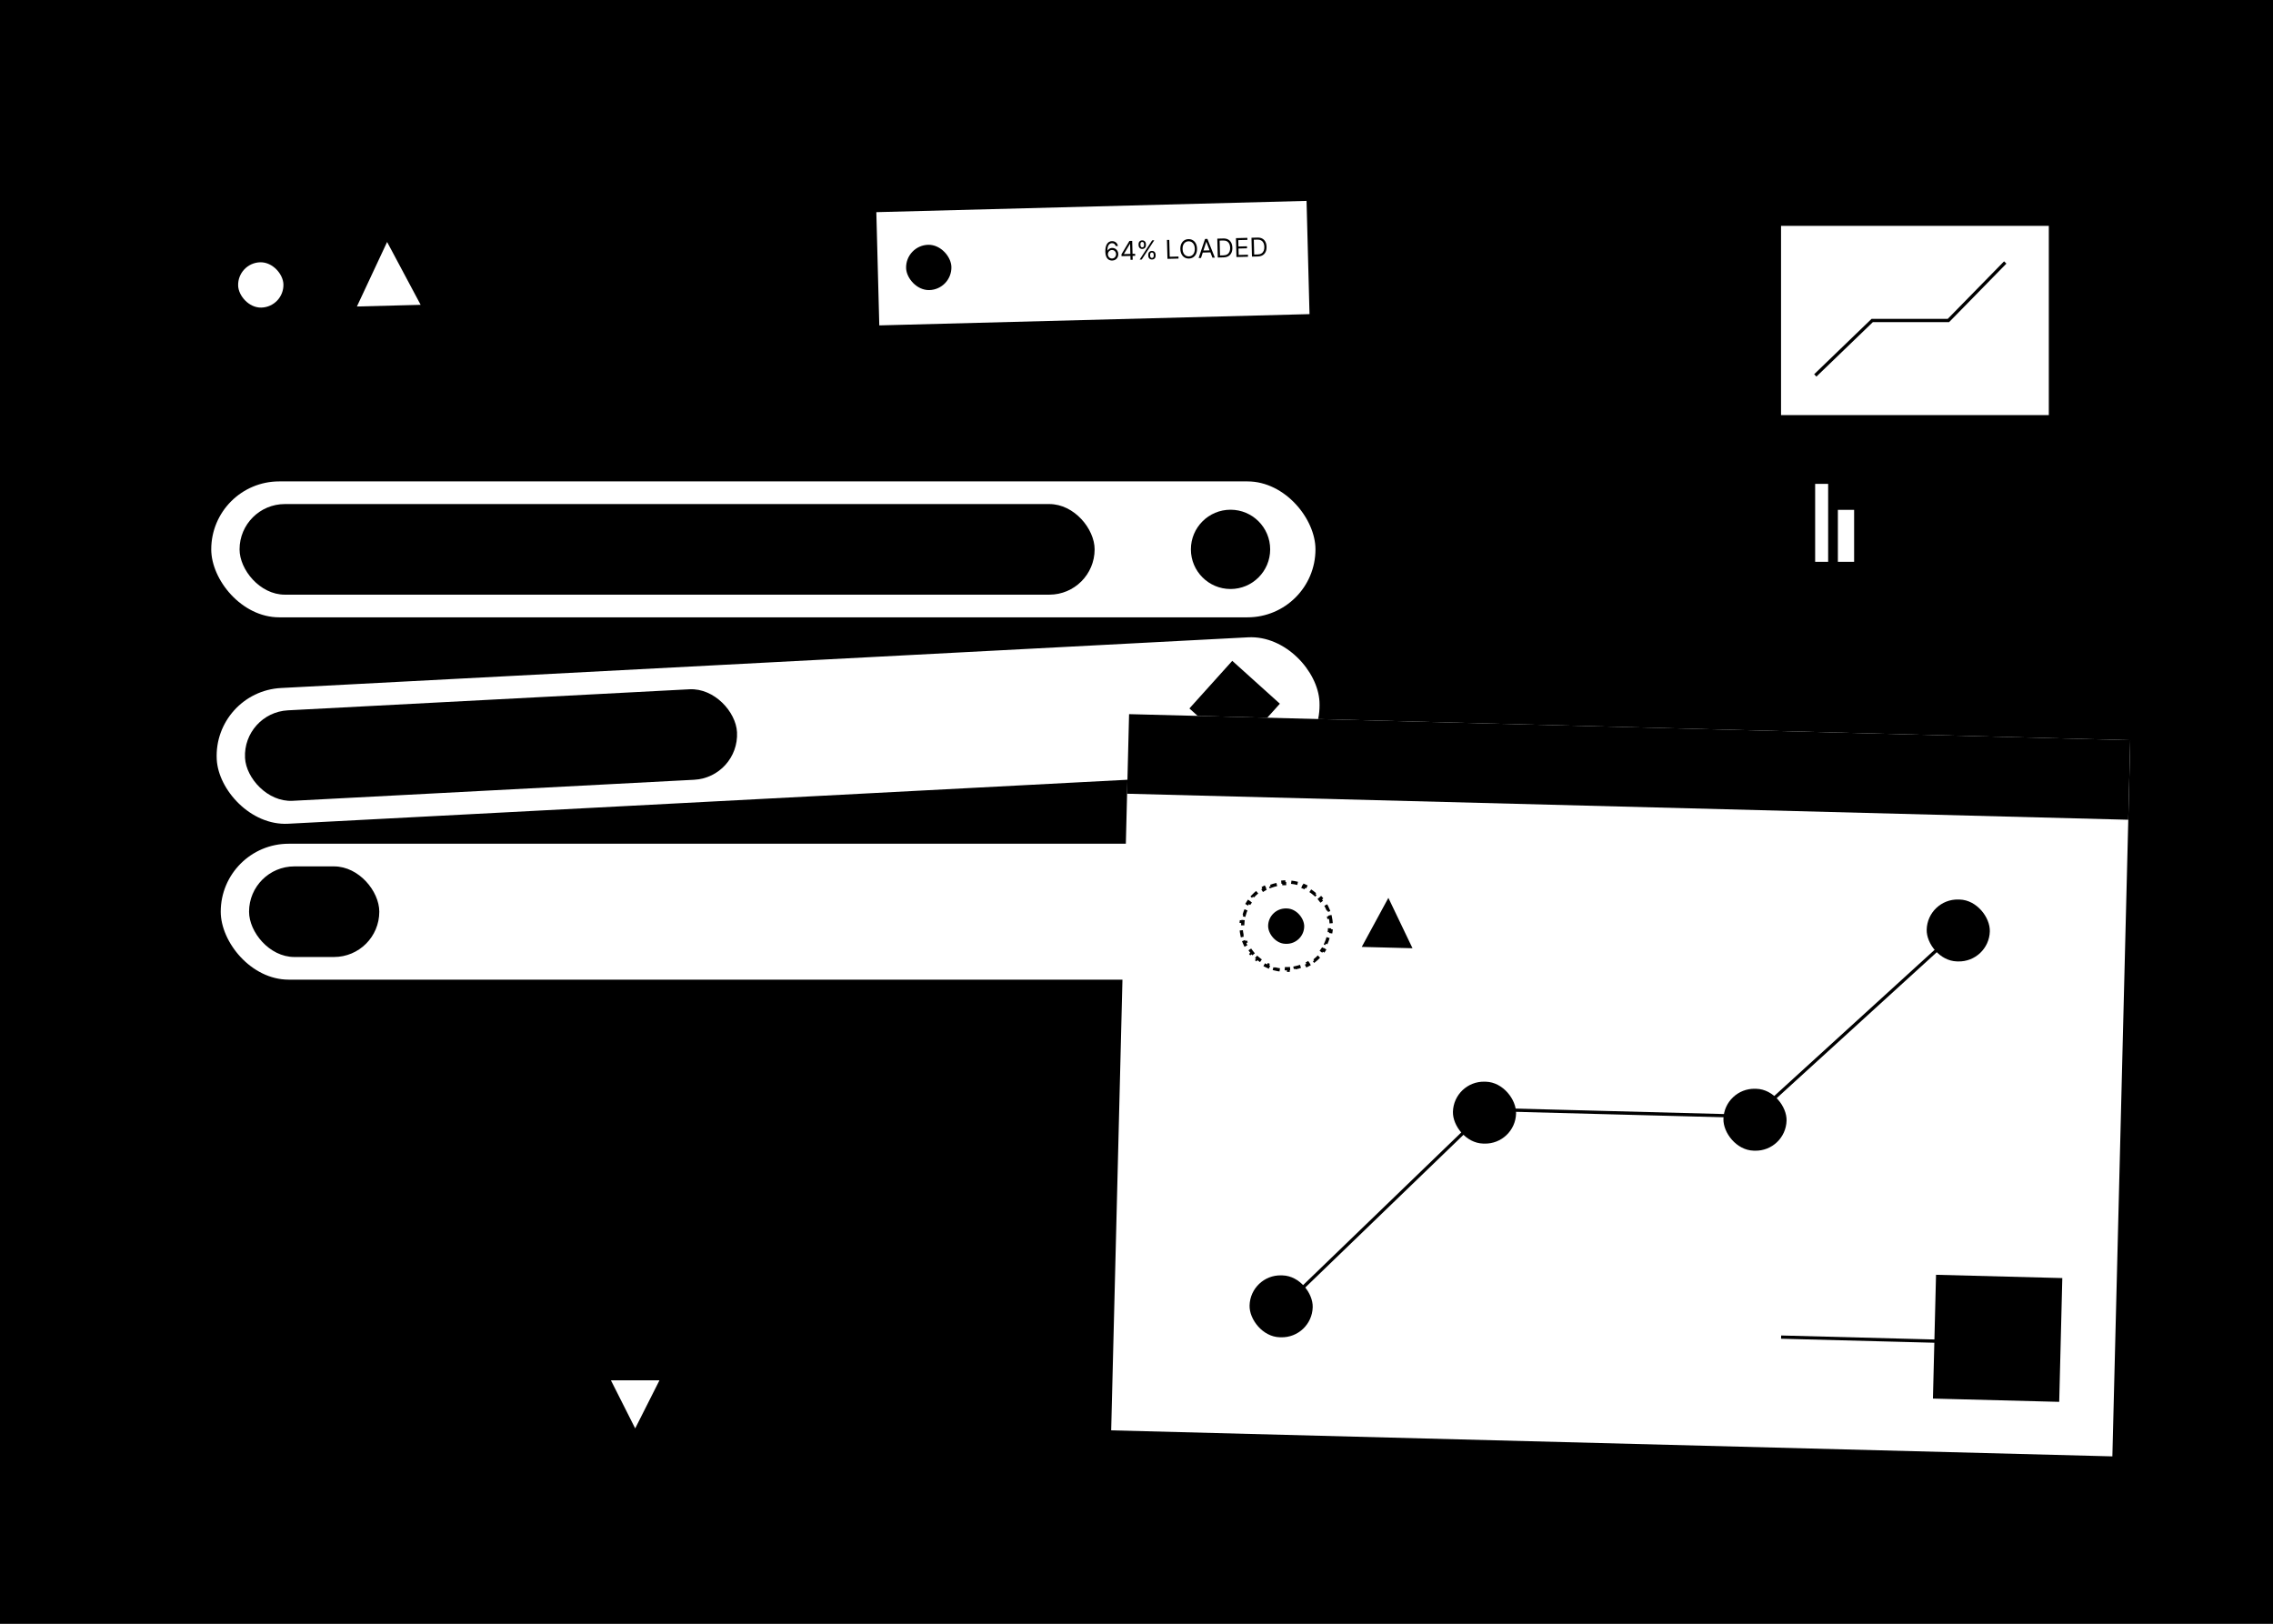 <svg xmlns="http://www.w3.org/2000/svg" width="700" height="500" viewBox="0 0 700 500" fill="none"><rect x="0" y="0" width="700" height="500" fill="#808080" stroke="none"/><rect x="700" y="500" width="700" height="500" transform="rotate(180 700 500)" fill="#5EBC84" style="fill:#5EBC84;fill:color(display-p3 0.369 0.737 0.518);fill-opacity:1;"/><rect x="516" y="128" width="7" height="7" transform="rotate(-90 516 128)" fill="#FFE900" style="fill:#FFE900;fill:color(display-p3 1 0.914 0);fill-opacity:1;"/><rect x="510" y="117" width="6" height="13" transform="rotate(-90 510 117)" fill="#FFE900" style="fill:#FFE900;fill:color(display-p3 1 0.914 0);fill-opacity:1;"/><rect x="498" y="108" width="7" height="25" transform="rotate(-90 498 108)" fill="#FFE900" style="fill:#FFE900;fill:color(display-p3 1 0.914 0);fill-opacity:1;"/><rect x="487" y="97" width="7" height="36" transform="rotate(-90 487 97)" fill="#FFE900" style="fill:#FFE900;fill:color(display-p3 1 0.914 0);fill-opacity:1;"/><rect x="474" y="87" width="6" height="49" transform="rotate(-90 474 87)" fill="#FFE900" style="fill:#FFE900;fill:color(display-p3 1 0.914 0);fill-opacity:1;"/><rect x="465" y="77" width="7" height="58" transform="rotate(-90 465 77)" fill="#FFE900" style="fill:#FFE900;fill:color(display-p3 1 0.914 0);fill-opacity:1;"/><rect x="630.459" y="141.478" width="37.534" height="81.466" transform="rotate(90 630.459 141.478)" stroke="black" style="stroke:black;stroke-opacity:1;"/><rect x="571" y="173" width="5" height="16" transform="rotate(180 571 173)" fill="white" style="fill:white;fill-opacity:1;"/><rect x="563" y="173" width="4" height="24" transform="rotate(180 563 173)" fill="white" style="fill:white;fill-opacity:1;"/><rect x="630.959" y="69.549" width="58.271" height="82.466" transform="rotate(90 630.959 69.549)" fill="white" style="fill:white;fill-opacity:1;"/><path d="M604.548 165.956C604.356 165.341 604.224 164.701 604.158 164.041L604.655 163.991C604.625 163.686 604.609 163.377 604.609 163.064C604.609 162.751 604.625 162.441 604.655 162.136L604.158 162.086C604.224 161.427 604.356 160.786 604.548 160.172L605.026 160.321C605.212 159.725 605.457 159.155 605.754 158.616L605.316 158.374C605.632 157.802 606.005 157.263 606.426 156.766L606.807 157.089C607.207 156.616 607.654 156.183 608.14 155.795L607.828 155.404C608.336 155 608.885 154.642 609.467 154.34L609.698 154.783C610.243 154.5 610.82 154.267 611.421 154.09L611.28 153.61C611.897 153.429 612.539 153.304 613.2 153.241L613.247 153.739C613.553 153.71 613.864 153.695 614.178 153.695C614.492 153.695 614.802 153.71 615.108 153.739L615.155 153.241C615.816 153.304 616.458 153.429 617.075 153.61L616.934 154.09C617.535 154.267 618.112 154.5 618.657 154.783L618.888 154.34C619.471 154.642 620.019 155 620.527 155.404L620.215 155.795C620.701 156.183 621.148 156.616 621.548 157.089L621.929 156.766C622.351 157.263 622.723 157.802 623.039 158.374L622.601 158.616C622.899 159.155 623.144 159.725 623.33 160.321L623.807 160.172C623.999 160.786 624.131 161.427 624.197 162.086L623.7 162.136C623.73 162.441 623.746 162.751 623.746 163.064C623.746 163.377 623.73 163.686 623.7 163.991L624.197 164.041C624.131 164.701 623.999 165.341 623.807 165.956L623.33 165.807C623.144 166.402 622.899 166.973 622.601 167.511L623.039 167.753C622.723 168.326 622.351 168.864 621.929 169.362L621.548 169.039C621.148 169.511 620.701 169.944 620.215 170.332L620.527 170.723C620.019 171.128 619.471 171.485 618.888 171.788L618.657 171.344C618.112 171.628 617.535 171.861 616.934 172.038L617.075 172.517C616.458 172.699 615.816 172.824 615.155 172.886L615.108 172.388C614.802 172.417 614.492 172.432 614.178 172.432C613.864 172.432 613.553 172.417 613.247 172.388L613.2 172.886C612.539 172.824 611.897 172.699 611.28 172.517L611.421 172.038C610.82 171.861 610.243 171.628 609.698 171.344L609.467 171.788C608.885 171.485 608.336 171.128 607.828 170.723L608.14 170.332C607.654 169.944 607.207 169.511 606.807 169.039L606.426 169.362C606.005 168.864 605.632 168.326 605.316 167.753L605.754 167.511C605.457 166.973 605.212 166.402 605.026 165.807L604.548 165.956Z" stroke="black" style="stroke:black;stroke-opacity:1;" stroke-dasharray="2 2"/><rect x="618.014" y="166.823" width="7.671" height="7.519" rx="3.759" transform="rotate(180 618.014 166.823)" fill="#BBFF6F" style="fill:#BBFF6F;fill:color(display-p3 0.733 1 0.435);fill-opacity:1;"/><path d="M617.535 80.827L600.036 98.696H576.568L559.042 115.602" stroke="black" style="stroke:black;stroke-opacity:1;"/><path d="M654.932 47.932L655.432 47.932L655.432 47.432L654.932 47.432L654.932 47.932ZM654.578 183.624C654.773 183.819 655.09 183.819 655.285 183.624L658.467 180.442C658.662 180.247 658.662 179.93 658.467 179.735C658.272 179.54 657.955 179.54 657.76 179.735L654.932 182.563L652.103 179.735C651.908 179.54 651.591 179.54 651.396 179.735C651.201 179.93 651.201 180.247 651.396 180.442L654.578 183.624ZM465.069 48.432L654.932 48.432L654.932 47.432L465.069 47.432L465.069 48.432ZM654.432 47.932L654.432 183.27L655.432 183.27L655.432 47.932L654.432 47.932Z" fill="black" style="fill:black;fill-opacity:1;"/><path d="M44.109 429.511L43.609 429.511L43.609 430.011L44.109 430.011L44.109 429.511ZM44.463 357.729C44.268 357.534 43.951 357.534 43.756 357.729L40.574 360.911C40.379 361.106 40.379 361.423 40.574 361.618C40.769 361.813 41.086 361.813 41.281 361.618L44.109 358.79L46.938 361.618C47.133 361.813 47.45 361.813 47.645 361.618C47.84 361.423 47.84 361.106 47.645 360.911L44.463 357.729ZM157.26 429.011L44.109 429.011L44.109 430.011L157.26 430.011L157.26 429.011ZM44.609 429.511L44.609 358.083L43.609 358.083L43.609 429.511L44.609 429.511Z" fill="black" style="fill:black;fill-opacity:1;"/><rect x="308.768" y="437.97" width="15.342" height="15.038" transform="rotate(180 308.768 437.97)" fill="#FFA4EA" style="fill:#FFA4EA;fill:color(display-p3 1 0.643 0.918);fill-opacity:1;"/><path d="M280.23 433.516C280.128 432.846 280.059 432.166 280.025 431.476L280.524 431.452C280.508 431.12 280.5 430.787 280.5 430.451C280.5 430.116 280.508 429.782 280.524 429.451L280.025 429.426C280.059 428.737 280.128 428.056 280.23 427.386L280.724 427.461C280.825 426.797 280.959 426.143 281.124 425.502L280.639 425.378C280.811 424.712 281.015 424.059 281.25 423.421L281.72 423.594C281.951 422.966 282.214 422.353 282.505 421.755L282.056 421.536C282.357 420.92 282.687 420.321 283.047 419.741L283.472 420.004C283.823 419.437 284.202 418.887 284.608 418.358L284.211 418.054C284.626 417.511 285.068 416.989 285.535 416.489L285.901 416.831C286.356 416.344 286.835 415.878 287.337 415.437L287.006 415.062C287.519 414.611 288.054 414.184 288.609 413.784L288.902 414.189C289.442 413.8 290.002 413.436 290.58 413.099L290.328 412.667C290.917 412.324 291.524 412.008 292.147 411.721L292.356 412.176C292.96 411.898 293.579 411.649 294.213 411.429L294.049 410.956C294.691 410.733 295.347 410.54 296.016 410.378L296.133 410.864C296.777 410.708 297.433 410.582 298.1 410.486L298.029 409.991C298.7 409.896 299.381 409.831 300.07 409.799L300.094 410.298C300.426 410.282 300.76 410.275 301.096 410.275C301.431 410.275 301.766 410.282 302.097 410.298L302.121 409.799C302.81 409.831 303.491 409.896 304.162 409.991L304.091 410.486C304.758 410.582 305.414 410.708 306.058 410.864L306.175 410.378C306.844 410.54 307.5 410.733 308.142 410.956L307.978 411.429C308.612 411.649 309.231 411.898 309.835 412.176L310.044 411.721C310.667 412.008 311.274 412.324 311.863 412.667L311.611 413.099C312.189 413.436 312.749 413.8 313.289 414.189L313.582 413.784C314.137 414.184 314.672 414.611 315.185 415.062L314.854 415.437C315.356 415.878 315.835 416.344 316.29 416.831L316.656 416.489C317.123 416.989 317.565 417.511 317.98 418.054L317.583 418.358C317.989 418.887 318.368 419.437 318.719 420.004L319.144 419.741C319.504 420.321 319.834 420.92 320.135 421.536L319.686 421.755C319.977 422.353 320.24 422.966 320.472 423.594L320.941 423.421C321.176 424.059 321.38 424.712 321.552 425.378L321.067 425.502C321.232 426.143 321.366 426.797 321.467 427.461L321.961 427.386C322.063 428.056 322.132 428.737 322.166 429.426L321.667 429.451C321.683 429.782 321.691 430.116 321.691 430.451C321.691 430.787 321.683 431.12 321.667 431.452L322.166 431.476C322.132 432.166 322.063 432.846 321.961 433.516L321.467 433.441C321.366 434.106 321.232 434.759 321.067 435.4L321.552 435.525C321.38 436.191 321.176 436.843 320.941 437.482L320.472 437.309C320.24 437.936 319.977 438.55 319.686 439.147L320.135 439.367C319.834 439.982 319.504 440.581 319.144 441.161L318.719 440.898C318.368 441.466 317.989 442.015 317.583 442.545L317.98 442.849C317.565 443.392 317.123 443.914 316.656 444.413L316.29 444.072C315.835 444.559 315.356 445.024 314.854 445.466L315.185 445.841C314.672 446.292 314.137 446.718 313.582 447.119L313.289 446.713C312.749 447.103 312.189 447.467 311.611 447.804L311.863 448.236C311.274 448.579 310.667 448.894 310.044 449.181L309.835 448.727C309.231 449.004 308.612 449.254 307.978 449.474L308.142 449.946C307.5 450.169 306.844 450.362 306.175 450.525L306.058 450.039C305.414 450.195 304.758 450.321 304.091 450.416L304.162 450.911C303.491 451.007 302.81 451.072 302.121 451.104L302.097 450.604C301.766 450.62 301.431 450.628 301.096 450.628C300.76 450.628 300.426 450.62 300.094 450.604L300.07 451.104C299.381 451.072 298.7 451.007 298.029 450.911L298.1 450.416C297.433 450.321 296.777 450.195 296.133 450.039L296.016 450.525C295.347 450.362 294.691 450.169 294.049 449.946L294.213 449.474C293.579 449.254 292.96 449.004 292.356 448.727L292.147 449.181C291.524 448.894 290.917 448.579 290.328 448.236L290.58 447.804C290.002 447.467 289.442 447.103 288.902 446.713L288.609 447.119C288.054 446.718 287.519 446.292 287.006 445.841L287.337 445.466C286.835 445.024 286.356 444.559 285.901 444.072L285.535 444.413C285.068 443.914 284.626 443.392 284.211 442.849L284.608 442.545C284.202 442.015 283.823 441.466 283.472 440.898L283.047 441.161C282.687 440.581 282.357 439.982 282.056 439.367L282.505 439.147C282.214 438.55 281.951 437.936 281.72 437.309L281.25 437.482C281.015 436.843 280.811 436.191 280.639 435.525L281.124 435.4C280.959 434.759 280.825 434.106 280.724 433.441L280.23 433.516Z" stroke="black" style="stroke:black;stroke-opacity:1;" stroke-dasharray="2 2"/><path d="M174.751 433.516C174.65 432.846 174.581 432.166 174.547 431.476L175.046 431.452C175.029 431.12 175.021 430.787 175.021 430.451C175.021 430.116 175.029 429.782 175.046 429.451L174.547 429.426C174.581 428.737 174.65 428.056 174.751 427.386L175.246 427.461C175.346 426.797 175.48 426.143 175.645 425.502L175.161 425.378C175.332 424.712 175.536 424.059 175.772 423.421L176.241 423.594C176.473 422.966 176.735 422.353 177.027 421.755L176.577 421.536C176.878 420.92 177.209 420.321 177.568 419.741L177.993 420.004C178.345 419.437 178.724 418.887 179.129 418.358L178.732 418.054C179.148 417.511 179.59 416.989 180.057 416.489L180.422 416.831C180.877 416.344 181.357 415.878 181.858 415.437L181.528 415.062C182.04 414.611 182.575 414.184 183.131 413.784L183.423 414.189C183.963 413.8 184.523 413.436 185.102 413.099L184.85 412.667C185.438 412.324 186.045 412.008 186.669 411.721L186.877 412.176C187.481 411.898 188.101 411.649 188.734 411.429L188.57 410.956C189.212 410.733 189.868 410.54 190.537 410.378L190.655 410.864C191.299 410.708 191.955 410.582 192.621 410.486L192.55 409.991C193.221 409.896 193.902 409.831 194.592 409.799L194.615 410.298C194.947 410.282 195.281 410.275 195.617 410.275C195.953 410.275 196.287 410.282 196.619 410.298L196.642 409.799C197.332 409.831 198.013 409.896 198.684 409.991L198.613 410.486C199.279 410.582 199.935 410.708 200.579 410.864L200.697 410.378C201.366 410.54 202.022 410.733 202.664 410.956L202.5 411.429C203.133 411.649 203.753 411.898 204.357 412.176L204.565 411.721C205.189 412.008 205.796 412.324 206.384 412.667L206.132 413.099C206.711 413.436 207.271 413.8 207.811 414.189L208.103 413.784C208.659 414.184 209.194 414.611 209.706 415.062L209.376 415.437C209.877 415.878 210.357 416.344 210.812 416.831L211.177 416.489C211.644 416.989 212.086 417.511 212.502 418.054L212.105 418.358C212.51 418.887 212.889 419.437 213.241 420.004L213.666 419.741C214.025 420.321 214.356 420.92 214.657 421.536L214.207 421.755C214.499 422.353 214.761 422.966 214.993 423.594L215.462 423.421C215.698 424.059 215.902 424.712 216.073 425.378L215.589 425.502C215.754 426.143 215.888 426.797 215.988 427.461L216.483 427.386C216.584 428.056 216.653 428.737 216.687 429.426L216.188 429.451C216.205 429.782 216.213 430.116 216.213 430.451C216.213 430.787 216.205 431.12 216.188 431.452L216.687 431.476C216.653 432.166 216.584 432.846 216.483 433.516L215.988 433.441C215.888 434.106 215.754 434.759 215.589 435.4L216.073 435.525C215.902 436.191 215.698 436.843 215.462 437.482L214.993 437.309C214.761 437.936 214.499 438.55 214.207 439.147L214.657 439.367C214.356 439.982 214.025 440.581 213.666 441.161L213.241 440.898C212.889 441.466 212.51 442.015 212.105 442.545L212.502 442.849C212.086 443.392 211.644 443.914 211.177 444.413L210.812 444.072C210.357 444.559 209.877 445.024 209.376 445.466L209.706 445.841C209.194 446.292 208.659 446.718 208.103 447.119L207.811 446.713C207.271 447.103 206.711 447.467 206.132 447.804L206.384 448.236C205.796 448.579 205.189 448.894 204.565 449.181L204.357 448.727C203.753 449.004 203.133 449.254 202.5 449.474L202.664 449.946C202.022 450.169 201.366 450.362 200.697 450.525L200.579 450.039C199.935 450.195 199.279 450.321 198.613 450.416L198.684 450.911C198.013 451.007 197.332 451.072 196.642 451.104L196.619 450.604C196.287 450.62 195.953 450.628 195.617 450.628C195.281 450.628 194.947 450.62 194.615 450.604L194.592 451.104C193.902 451.072 193.221 451.007 192.55 450.911L192.621 450.416C191.955 450.321 191.299 450.195 190.655 450.039L190.537 450.525C189.868 450.362 189.212 450.169 188.57 449.946L188.734 449.474C188.101 449.254 187.481 449.004 186.877 448.727L186.669 449.181C186.045 448.894 185.438 448.579 184.85 448.236L185.102 447.804C184.523 447.467 183.963 447.103 183.423 446.713L183.131 447.119C182.575 446.718 182.04 446.292 181.528 445.841L181.858 445.466C181.357 445.024 180.877 444.559 180.422 444.072L180.057 444.413C179.59 443.914 179.148 443.392 178.732 442.849L179.129 442.545C178.724 442.015 178.345 441.466 177.993 440.898L177.568 441.161C177.209 440.581 176.878 439.982 176.577 439.367L177.027 439.147C176.735 438.55 176.473 437.936 176.241 437.309L175.772 437.482C175.536 436.843 175.332 436.191 175.161 435.525L175.645 435.4C175.48 434.759 175.346 434.106 175.246 433.441L174.751 433.516Z" stroke="black" style="stroke:black;stroke-opacity:1;" stroke-dasharray="2 2"/><rect x="256.027" y="437.97" width="15.342" height="15.038" rx="7.519" transform="rotate(180 256.027 437.97)" fill="#FFE900" style="fill:#FFE900;fill:color(display-p3 1 0.914 0);fill-opacity:1;"/><path d="M227.49 433.516C227.388 432.846 227.319 432.166 227.285 431.476L227.784 431.452C227.768 431.12 227.759 430.787 227.759 430.451C227.759 430.116 227.768 429.782 227.784 429.451L227.285 429.426C227.319 428.737 227.388 428.056 227.49 427.386L227.984 427.461C228.085 426.797 228.218 426.143 228.383 425.502L227.899 425.378C228.071 424.712 228.275 424.059 228.51 423.421L228.979 423.594C229.211 422.966 229.473 422.353 229.765 421.755L229.316 421.536C229.616 420.92 229.947 420.321 230.306 419.741L230.731 420.004C231.083 419.437 231.462 418.887 231.867 418.358L231.47 418.054C231.886 417.511 232.328 416.989 232.795 416.489L233.16 416.831C233.616 416.344 234.095 415.878 234.597 415.437L234.266 415.062C234.778 414.611 235.313 414.184 235.869 413.784L236.161 414.189C236.701 413.8 237.261 413.436 237.84 413.099L237.588 412.667C238.176 412.324 238.783 412.008 239.407 411.721L239.616 412.176C240.219 411.898 240.839 411.649 241.473 411.429L241.309 410.956C241.951 410.733 242.607 410.54 243.275 410.378L243.393 410.864C244.037 410.708 244.693 410.582 245.359 410.486L245.289 409.991C245.959 409.896 246.64 409.831 247.33 409.799L247.353 410.298C247.685 410.282 248.019 410.275 248.355 410.275C248.691 410.275 249.025 410.282 249.357 410.298L249.381 409.799C250.07 409.831 250.751 409.896 251.422 409.991L251.351 410.486C252.018 410.582 252.674 410.708 253.317 410.864L253.435 410.378C254.104 410.54 254.76 410.733 255.402 410.956L255.238 411.429C255.872 411.649 256.491 411.898 257.095 412.176L257.304 411.721C257.927 412.008 258.534 412.324 259.123 412.667L258.871 413.099C259.449 413.436 260.009 413.8 260.549 414.189L260.842 413.784C261.397 414.184 261.932 414.611 262.444 415.062L262.114 415.437C262.616 415.878 263.095 416.344 263.55 416.831L263.915 416.489C264.382 416.989 264.825 417.511 265.24 418.054L264.843 418.358C265.248 418.887 265.628 419.437 265.979 420.004L266.404 419.741C266.763 420.321 267.094 420.92 267.395 421.536L266.946 421.755C267.237 422.353 267.5 422.966 267.731 423.594L268.2 423.421C268.436 424.059 268.64 424.712 268.811 425.378L268.327 425.502C268.492 426.143 268.626 426.797 268.727 427.461L269.221 427.386C269.323 428.056 269.391 428.737 269.426 429.426L268.926 429.451C268.943 429.782 268.951 430.116 268.951 430.451C268.951 430.787 268.943 431.12 268.926 431.452L269.426 431.476C269.391 432.166 269.323 432.846 269.221 433.516L268.727 433.441C268.626 434.106 268.492 434.759 268.327 435.4L268.811 435.525C268.64 436.191 268.436 436.843 268.2 437.482L267.731 437.309C267.5 437.936 267.237 438.55 266.946 439.147L267.395 439.367C267.094 439.982 266.763 440.581 266.404 441.161L265.979 440.898C265.628 441.466 265.248 442.015 264.843 442.545L265.24 442.849C264.825 443.392 264.382 443.914 263.915 444.413L263.55 444.072C263.095 444.559 262.616 445.024 262.114 445.466L262.444 445.841C261.932 446.292 261.397 446.718 260.842 447.119L260.549 446.713C260.009 447.103 259.449 447.467 258.871 447.804L259.123 448.236C258.534 448.579 257.927 448.894 257.304 449.181L257.095 448.727C256.491 449.004 255.872 449.254 255.238 449.474L255.402 449.946C254.76 450.169 254.104 450.362 253.435 450.525L253.317 450.039C252.674 450.195 252.018 450.321 251.351 450.416L251.422 450.911C250.751 451.007 250.07 451.072 249.381 451.104L249.357 450.604C249.025 450.62 248.691 450.628 248.355 450.628C248.019 450.628 247.685 450.62 247.353 450.604L247.33 451.104C246.64 451.072 245.959 451.007 245.289 450.911L245.359 450.416C244.693 450.321 244.037 450.195 243.393 450.039L243.275 450.525C242.607 450.362 241.951 450.169 241.309 449.946L241.473 449.474C240.839 449.254 240.219 449.004 239.616 448.727L239.407 449.181C238.783 448.894 238.176 448.579 237.588 448.236L237.84 447.804C237.261 447.467 236.701 447.103 236.161 446.713L235.869 447.119C235.313 446.718 234.778 446.292 234.266 445.841L234.597 445.466C234.095 445.024 233.616 444.559 233.16 444.072L232.795 444.413C232.328 443.914 231.886 443.392 231.47 442.849L231.867 442.545C231.462 442.015 231.083 441.466 230.731 440.898L230.306 441.161C229.947 440.581 229.616 439.982 229.316 439.367L229.765 439.147C229.473 438.55 229.211 437.936 228.979 437.309L228.51 437.482C228.275 436.843 228.071 436.191 227.899 435.525L228.383 435.4C228.218 434.759 228.085 434.106 227.984 433.441L227.49 433.516Z" stroke="black" style="stroke:black;stroke-opacity:1;" stroke-dasharray="2 2"/><path d="M195.616 439.85L188.142 425.047H203.09L195.616 439.85Z" fill="white" style="fill:white;fill-opacity:1;"/><rect x="41" y="52.134" width="387.147" height="287.745" transform="rotate(-1.5 41 52.134)" fill="#D9D9D9" style="fill:#D9D9D9;fill:color(display-p3 0.851 0.851 0.851);fill-opacity:1;"/><path d="M404.238 119.734C404.428 119.534 404.42 119.218 404.219 119.028L400.955 115.93C400.755 115.74 400.438 115.748 400.248 115.948C400.058 116.149 400.066 116.465 400.267 116.655L403.168 119.409L400.415 122.31C400.225 122.511 400.233 122.827 400.433 123.017C400.634 123.207 400.95 123.199 401.14 122.999L404.238 119.734ZM63.943 128.792L403.888 119.89L403.862 118.89L63.917 127.792L63.943 128.792Z" fill="black" style="fill:black;fill-opacity:1;"/><path d="M119.216 74.509L129.543 93.864L109.916 94.378L119.216 74.509Z" fill="white" style="fill:white;fill-opacity:1;"/><rect x="73.154" y="80.948" width="13.952" height="13.952" rx="6.976" transform="rotate(-1.5 73.154 80.948)" fill="white" style="fill:white;fill-opacity:1;"/><circle cx="80.311" cy="87.739" r="16.939" transform="rotate(-1.5 80.311 87.739)" stroke="black" style="stroke:black;stroke-opacity:1;" stroke-dasharray="2 2"/><rect x="65.656" y="212.953" width="340.062" height="41.854" rx="20.927" transform="rotate(-3 65.656 212.953)" fill="white" style="fill:white;fill-opacity:1;"/><rect x="74.731" y="219.462" width="151.72" height="27.902" rx="13.951" transform="rotate(-3 74.731 219.462)" fill="#FFE900" style="fill:#FFE900;fill:color(display-p3 1 0.914 0);fill-opacity:1;"/><rect x="380.953" y="231.355" width="19.73" height="19.73" transform="rotate(-138 380.953 231.355)" fill="#FFE900" style="fill:#FFE900;fill:color(display-p3 1 0.914 0);fill-opacity:1;"/><rect x="67.978" y="259.812" width="340.062" height="41.854" rx="20.927" fill="white" style="fill:white;fill-opacity:1;"/><rect x="76.699" y="266.787" width="40.11" height="27.902" rx="13.951" fill="#4D9FFF" style="fill:#4D9FFF;fill:color(display-p3 0.304 0.624 1);fill-opacity:1;"/><path d="M381.883 268.531L395.475 292.074H368.29L381.883 268.531Z" fill="#4D9FFF" style="fill:#4D9FFF;fill:color(display-p3 0.304 0.624 1);fill-opacity:1;"/><rect x="65.055" y="148.24" width="340.062" height="41.854" rx="20.927" fill="white" style="fill:white;fill-opacity:1;"/><rect x="73.775" y="155.215" width="263.33" height="27.902" rx="13.951" fill="#5EBC84" style="fill:#5EBC84;fill:color(display-p3 0.369 0.737 0.518);fill-opacity:1;"/><circle cx="378.959" cy="169.167" r="12.207" fill="#5EBC84" style="fill:#5EBC84;fill:color(display-p3 0.369 0.737 0.518);fill-opacity:1;"/><rect x="269.877" y="65.331" width="132.537" height="34.878" transform="rotate(-1.5 269.877 65.331)" fill="white" style="fill:white;fill-opacity:1;"/><rect x="278.865" y="75.562" width="13.952" height="13.952" rx="6.976" transform="rotate(-1.5 278.865 75.562)" fill="#5EBC84" style="fill:#5EBC84;fill:color(display-p3 0.369 0.737 0.518);fill-opacity:1;"/><path d="M342.499 80.233C342.26 80.236 342.021 80.197 341.78 80.116C341.539 80.035 341.317 79.894 341.115 79.692C340.913 79.489 340.747 79.212 340.619 78.862C340.49 78.509 340.419 78.063 340.405 77.526C340.391 77.011 340.428 76.553 340.514 76.153C340.6 75.751 340.731 75.411 340.908 75.134C341.084 74.855 341.3 74.641 341.556 74.492C341.813 74.343 342.106 74.264 342.433 74.256C342.759 74.247 343.051 74.305 343.308 74.429C343.567 74.551 343.78 74.725 343.947 74.952C344.114 75.179 344.225 75.442 344.28 75.742L343.587 75.76C343.516 75.5 343.385 75.287 343.195 75.12C343.005 74.952 342.757 74.872 342.45 74.88C341.999 74.892 341.649 75.097 341.4 75.496C341.153 75.895 341.038 76.448 341.054 77.156L341.1 77.155C341.202 76.991 341.324 76.851 341.467 76.733C341.611 76.614 341.772 76.521 341.948 76.454C342.125 76.387 342.312 76.35 342.511 76.345C342.844 76.337 343.151 76.412 343.432 76.571C343.713 76.729 343.94 76.951 344.114 77.238C344.289 77.523 344.381 77.854 344.39 78.228C344.4 78.588 344.328 78.92 344.175 79.223C344.022 79.525 343.802 79.767 343.515 79.951C343.23 80.133 342.891 80.227 342.499 80.233ZM342.483 79.608C342.721 79.602 342.934 79.537 343.12 79.413C343.308 79.288 343.454 79.124 343.559 78.921C343.665 78.717 343.715 78.492 343.709 78.246C343.703 78.006 343.643 77.789 343.53 77.594C343.419 77.398 343.268 77.244 343.077 77.132C342.889 77.019 342.675 76.966 342.436 76.972C342.257 76.977 342.09 77.017 341.937 77.093C341.783 77.168 341.649 77.268 341.535 77.394C341.423 77.52 341.336 77.663 341.274 77.824C341.212 77.983 341.183 78.15 341.187 78.324C341.193 78.555 341.253 78.769 341.366 78.967C341.481 79.165 341.635 79.323 341.828 79.441C342.022 79.559 342.24 79.615 342.483 79.608ZM345.389 78.884L345.374 78.305L347.824 74.194L348.244 74.183L348.267 75.08L347.983 75.088L346.132 78.194L346.134 78.24L349.576 78.15L349.592 78.774L345.389 78.884ZM348.158 80.005L348.122 78.637L348.115 78.367L348.005 74.189L348.676 74.172L348.828 79.988L348.158 80.005ZM353.624 78.771L353.616 78.464C353.61 78.252 353.649 78.057 353.731 77.879C353.815 77.698 353.94 77.553 354.106 77.443C354.274 77.33 354.479 77.271 354.721 77.264C354.967 77.258 355.175 77.307 355.344 77.41C355.514 77.512 355.643 77.65 355.733 77.826C355.823 78 355.871 78.193 355.876 78.405L355.884 78.712C355.89 78.924 355.851 79.12 355.769 79.3C355.688 79.479 355.565 79.624 355.4 79.736C355.236 79.847 355.033 79.905 354.79 79.911C354.544 79.918 354.335 79.87 354.164 79.769C353.993 79.665 353.861 79.526 353.77 79.353C353.678 79.177 353.629 78.983 353.624 78.771ZM354.195 78.449L354.203 78.756C354.208 78.932 354.253 79.089 354.34 79.227C354.427 79.363 354.573 79.428 354.778 79.423C354.976 79.418 355.115 79.345 355.192 79.204C355.272 79.062 355.31 78.903 355.305 78.727L355.297 78.42C355.292 78.244 355.248 78.088 355.165 77.952C355.082 77.814 354.938 77.748 354.734 77.753C354.535 77.758 354.394 77.832 354.31 77.974C354.229 78.115 354.19 78.273 354.195 78.449ZM350.64 75.519L350.632 75.212C350.626 75 350.665 74.805 350.747 74.626C350.831 74.446 350.957 74.3 351.122 74.19C351.29 74.078 351.495 74.018 351.737 74.012C351.983 74.005 352.191 74.054 352.36 74.158C352.53 74.259 352.659 74.398 352.749 74.574C352.839 74.748 352.887 74.941 352.892 75.153L352.9 75.459C352.906 75.671 352.868 75.868 352.785 76.048C352.704 76.226 352.581 76.371 352.416 76.484C352.252 76.594 352.049 76.652 351.806 76.659C351.56 76.665 351.352 76.618 351.18 76.516C351.009 76.412 350.877 76.274 350.786 76.1C350.694 75.924 350.645 75.731 350.64 75.519ZM351.211 75.197L351.219 75.503C351.224 75.679 351.27 75.836 351.357 75.974C351.443 76.11 351.589 76.176 351.794 76.17C351.992 76.165 352.131 76.092 352.209 75.952C352.288 75.81 352.326 75.65 352.321 75.475L352.313 75.168C352.308 74.992 352.265 74.836 352.181 74.699C352.098 74.561 351.954 74.495 351.75 74.5C351.551 74.506 351.41 74.579 351.327 74.722C351.245 74.862 351.207 75.02 351.211 75.197ZM350.971 79.932L354.818 74.011L355.465 73.994L351.619 79.915L350.971 79.932ZM359.537 79.707L359.384 73.891L360.089 73.873L360.225 79.064L362.928 78.993L362.945 79.618L359.537 79.707ZM368.64 76.559C368.656 77.172 368.559 77.706 368.349 78.158C368.139 78.611 367.845 78.963 367.465 79.216C367.085 79.468 366.647 79.601 366.151 79.614C365.655 79.627 365.21 79.517 364.818 79.285C364.425 79.053 364.112 78.716 363.879 78.275C363.646 77.834 363.521 77.307 363.505 76.694C363.489 76.08 363.586 75.547 363.796 75.094C364.006 74.642 364.301 74.289 364.68 74.037C365.06 73.784 365.498 73.652 365.994 73.639C366.49 73.626 366.935 73.735 367.327 73.968C367.72 74.2 368.033 74.536 368.266 74.977C368.499 75.418 368.624 75.946 368.64 76.559ZM367.958 76.577C367.945 76.073 367.85 75.65 367.672 75.308C367.496 74.966 367.263 74.71 366.973 74.54C366.684 74.369 366.364 74.288 366.012 74.297C365.659 74.307 365.343 74.404 365.061 74.59C364.782 74.775 364.563 75.043 364.403 75.394C364.246 75.745 364.174 76.172 364.187 76.676C364.2 77.179 364.294 77.602 364.47 77.944C364.648 78.286 364.881 78.543 365.169 78.713C365.46 78.884 365.781 78.964 366.134 78.955C366.486 78.946 366.801 78.848 367.081 78.663C367.362 78.478 367.581 78.209 367.739 77.859C367.898 77.508 367.971 77.081 367.958 76.577ZM369.865 79.437L369.127 79.456L371.11 73.584L371.837 73.565L374.125 79.326L373.387 79.345L371.521 74.494L371.475 74.495L369.865 79.437ZM370.079 77.158L373.055 77.08L373.071 77.705L370.095 77.783L370.079 77.158ZM376.826 79.255L375.031 79.302L374.879 73.486L376.753 73.436C377.318 73.422 377.803 73.525 378.211 73.748C378.618 73.968 378.935 74.293 379.16 74.721C379.385 75.147 379.506 75.661 379.521 76.263C379.537 76.869 379.443 77.393 379.239 77.836C379.034 78.277 378.729 78.62 378.322 78.866C377.916 79.11 377.417 79.239 376.826 79.255ZM375.719 78.659L376.764 78.631C377.245 78.618 377.641 78.515 377.953 78.322C378.264 78.128 378.493 77.857 378.639 77.511C378.785 77.164 378.852 76.754 378.84 76.281C378.828 75.811 378.74 75.409 378.578 75.074C378.416 74.737 378.18 74.482 377.87 74.308C377.561 74.132 377.179 74.05 376.724 74.062L375.6 74.092L375.719 78.659ZM380.779 79.151L380.627 73.335L384.137 73.243L384.154 73.868L381.348 73.941L381.399 75.907L384.023 75.838L384.04 76.463L381.416 76.531L381.467 78.508L384.319 78.433L384.335 79.058L380.779 79.151ZM387.354 78.979L385.559 79.026L385.407 73.21L387.281 73.161C387.845 73.146 388.331 73.25 388.739 73.472C389.146 73.693 389.462 74.017 389.688 74.445C389.913 74.871 390.033 75.385 390.049 75.987C390.065 76.593 389.971 77.117 389.766 77.56C389.562 78.001 389.256 78.345 388.85 78.59C388.443 78.834 387.944 78.964 387.354 78.979ZM386.247 78.383L387.292 78.356C387.773 78.343 388.169 78.24 388.48 78.046C388.792 77.852 389.02 77.582 389.167 77.235C389.313 76.888 389.38 76.478 389.368 76.005C389.355 75.535 389.268 75.133 389.106 74.798C388.943 74.462 388.708 74.206 388.398 74.032C388.088 73.857 387.706 73.775 387.252 73.787L386.127 73.816L386.247 78.383Z" fill="black" style="fill:black;fill-opacity:1;"/><rect width="308.329" height="220.532" transform="matrix(1 0.026 -0.025 1 347.717 219.915)" fill="white" style="fill:white;fill-opacity:1;"/><rect width="38.117" height="38.888" transform="matrix(0.025 -1 1 0.026 595.273 430.664)" fill="#D9D9D9" style="fill:#D9D9D9;fill:color(display-p3 0.851 0.851 0.851);fill-opacity:1;"/><path d="M621.055 413.99C621.255 413.799 621.263 413.483 621.072 413.283L617.972 410.018C617.781 409.818 617.465 409.81 617.265 410C617.065 410.19 617.057 410.506 617.247 410.707L620.003 413.608L617.105 416.362C616.905 416.552 616.897 416.868 617.087 417.069C617.277 417.269 617.594 417.277 617.794 417.087L621.055 413.99ZM548.501 412.236L620.698 414.127L620.723 413.127L548.526 411.236L548.501 412.236Z" fill="black" style="fill:black;fill-opacity:1;"/><rect width="308.329" height="24.504" transform="matrix(1 0.026 0.025 -1 347.102 244.411)" fill="#1E1E1E" style="fill:#1E1E1E;fill:color(display-p3 0.118 0.118 0.118);fill-opacity:1;"/><ellipse cx="5.384" cy="5.29" rx="5.384" ry="5.29" transform="matrix(0.977 -0.212 0.222 0.975 385.895 228.675)" fill="#5EBC84" style="fill:#5EBC84;fill:color(display-p3 0.369 0.737 0.518);fill-opacity:1;"/><ellipse cx="5.384" cy="5.29" rx="5.384" ry="5.29" transform="matrix(0.977 -0.212 0.222 0.975 370.873 228.282)" fill="#FFE900" style="fill:#FFE900;fill:color(display-p3 1 0.914 0);fill-opacity:1;"/><ellipse cx="5.384" cy="5.29" rx="5.384" ry="5.29" transform="matrix(0.977 -0.212 0.222 0.975 355.854 227.888)" fill="#FFA4EA" style="fill:#FFA4EA;fill:color(display-p3 1 0.643 0.918);fill-opacity:1;"/><path d="M395.233 402.276L458.063 341.642L540.225 343.793L603.065 286.52" stroke="black" style="stroke:black;stroke-opacity:1;"/><rect width="19.444" height="19.058" rx="9.529" transform="matrix(1 0.026 -0.025 1 447.688 332.836)" fill="#BBFF6F" style="fill:#BBFF6F;fill:color(display-p3 0.733 1 0.435);fill-opacity:1;"/><rect width="19.444" height="19.058" rx="9.529" transform="matrix(1 0.026 -0.025 1 530.99 335.018)" fill="#FFE900" style="fill:#FFE900;fill:color(display-p3 1 0.914 0);fill-opacity:1;"/><rect width="19.444" height="19.058" rx="9.529" transform="matrix(1 0.026 -0.025 1 593.588 276.739)" fill="#FFA4EA" style="fill:#FFA4EA;fill:color(display-p3 1 0.643 0.918);fill-opacity:1;"/><rect width="19.444" height="19.058" rx="9.529" transform="matrix(1 0.026 -0.025 1 385.061 392.477)" fill="#5EBC84" style="fill:#5EBC84;fill:color(display-p3 0.369 0.737 0.518);fill-opacity:1;"/><path d="M427.569 276.477L435 291.992L419.369 291.582L427.569 276.477Z" fill="#4D9FFF" style="fill:#4D9FFF;fill:color(display-p3 0.304 0.624 1);fill-opacity:1;"/><rect width="11.111" height="10.89" rx="5.445" transform="matrix(1 0.026 -0.025 1 390.674 279.596)" fill="#5EBC84" style="fill:#5EBC84;fill:color(display-p3 0.369 0.737 0.518);fill-opacity:1;"/><path d="M409.669 282.33C409.822 283.025 409.921 283.739 409.961 284.468L409.461 284.495C409.48 284.839 409.486 285.186 409.477 285.536C409.468 285.886 409.445 286.232 409.409 286.574L409.906 286.627C409.83 287.353 409.695 288.061 409.508 288.747L409.026 288.615C408.841 289.289 408.604 289.941 408.317 290.566L408.772 290.775C408.471 291.432 408.119 292.062 407.72 292.658L407.304 292.379C406.918 292.956 406.487 293.501 406.015 294.01L406.382 294.35C405.893 294.877 405.363 295.366 404.796 295.812L404.487 295.419C403.943 295.847 403.365 296.233 402.758 296.574L403.003 297.011C402.379 297.361 401.725 297.665 401.046 297.918L400.871 297.449C400.226 297.689 399.558 297.882 398.871 298.022L398.972 298.512C398.276 298.655 397.561 298.746 396.831 298.782L396.806 298.282C396.462 298.299 396.114 298.303 395.763 298.294C395.412 298.285 395.065 298.263 394.722 298.228L394.672 298.725C393.945 298.651 393.236 298.523 392.548 298.344L392.673 297.86C391.994 297.683 391.336 297.456 390.705 297.183L390.507 297.642C389.841 297.353 389.203 297.016 388.598 296.633L388.864 296.211C388.274 295.838 387.717 295.422 387.195 294.966L386.867 295.342C386.323 294.867 385.818 294.351 385.356 293.799L385.74 293.479C385.294 292.946 384.891 292.38 384.535 291.783L384.106 292.039C383.737 291.423 383.417 290.776 383.149 290.104L383.614 289.92C383.359 289.28 383.155 288.616 383.005 287.934L382.516 288.041C382.363 287.345 382.265 286.631 382.225 285.902L382.724 285.876C382.705 285.532 382.7 285.185 382.709 284.835C382.717 284.485 382.74 284.138 382.776 283.796L382.279 283.743C382.355 283.018 382.49 282.309 382.678 281.623L383.16 281.756C383.344 281.082 383.582 280.43 383.868 279.804L383.413 279.596C383.714 278.938 384.067 278.309 384.466 277.713L384.881 277.991C385.267 277.414 385.699 276.869 386.17 276.361L385.803 276.021C386.292 275.493 386.822 275.005 387.389 274.559L387.699 274.952C388.242 274.524 388.82 274.137 389.428 273.796L389.183 273.36C389.806 273.01 390.46 272.706 391.14 272.453L391.315 272.921C391.959 272.681 392.627 272.489 393.314 272.348L393.213 271.858C393.91 271.716 394.625 271.625 395.354 271.589L395.379 272.088C395.724 272.071 396.071 272.067 396.422 272.076C396.773 272.085 397.12 272.108 397.463 272.143L397.513 271.645C398.24 271.719 398.95 271.848 399.638 272.027L399.512 272.511C400.192 272.687 400.849 272.914 401.481 273.188L401.679 272.729C402.344 273.017 402.982 273.355 403.588 273.737L403.321 274.16C403.911 274.532 404.469 274.949 404.99 275.404L405.319 275.028C405.862 275.503 406.367 276.019 406.829 276.571L406.446 276.892C406.891 277.424 407.294 277.991 407.651 278.587L408.08 278.331C408.448 278.947 408.769 279.594 409.036 280.267L408.572 280.451C408.826 281.091 409.031 281.754 409.181 282.437L409.669 282.33Z" stroke="black" style="stroke:black;stroke-opacity:1;" stroke-dasharray="2 2"/></svg>
